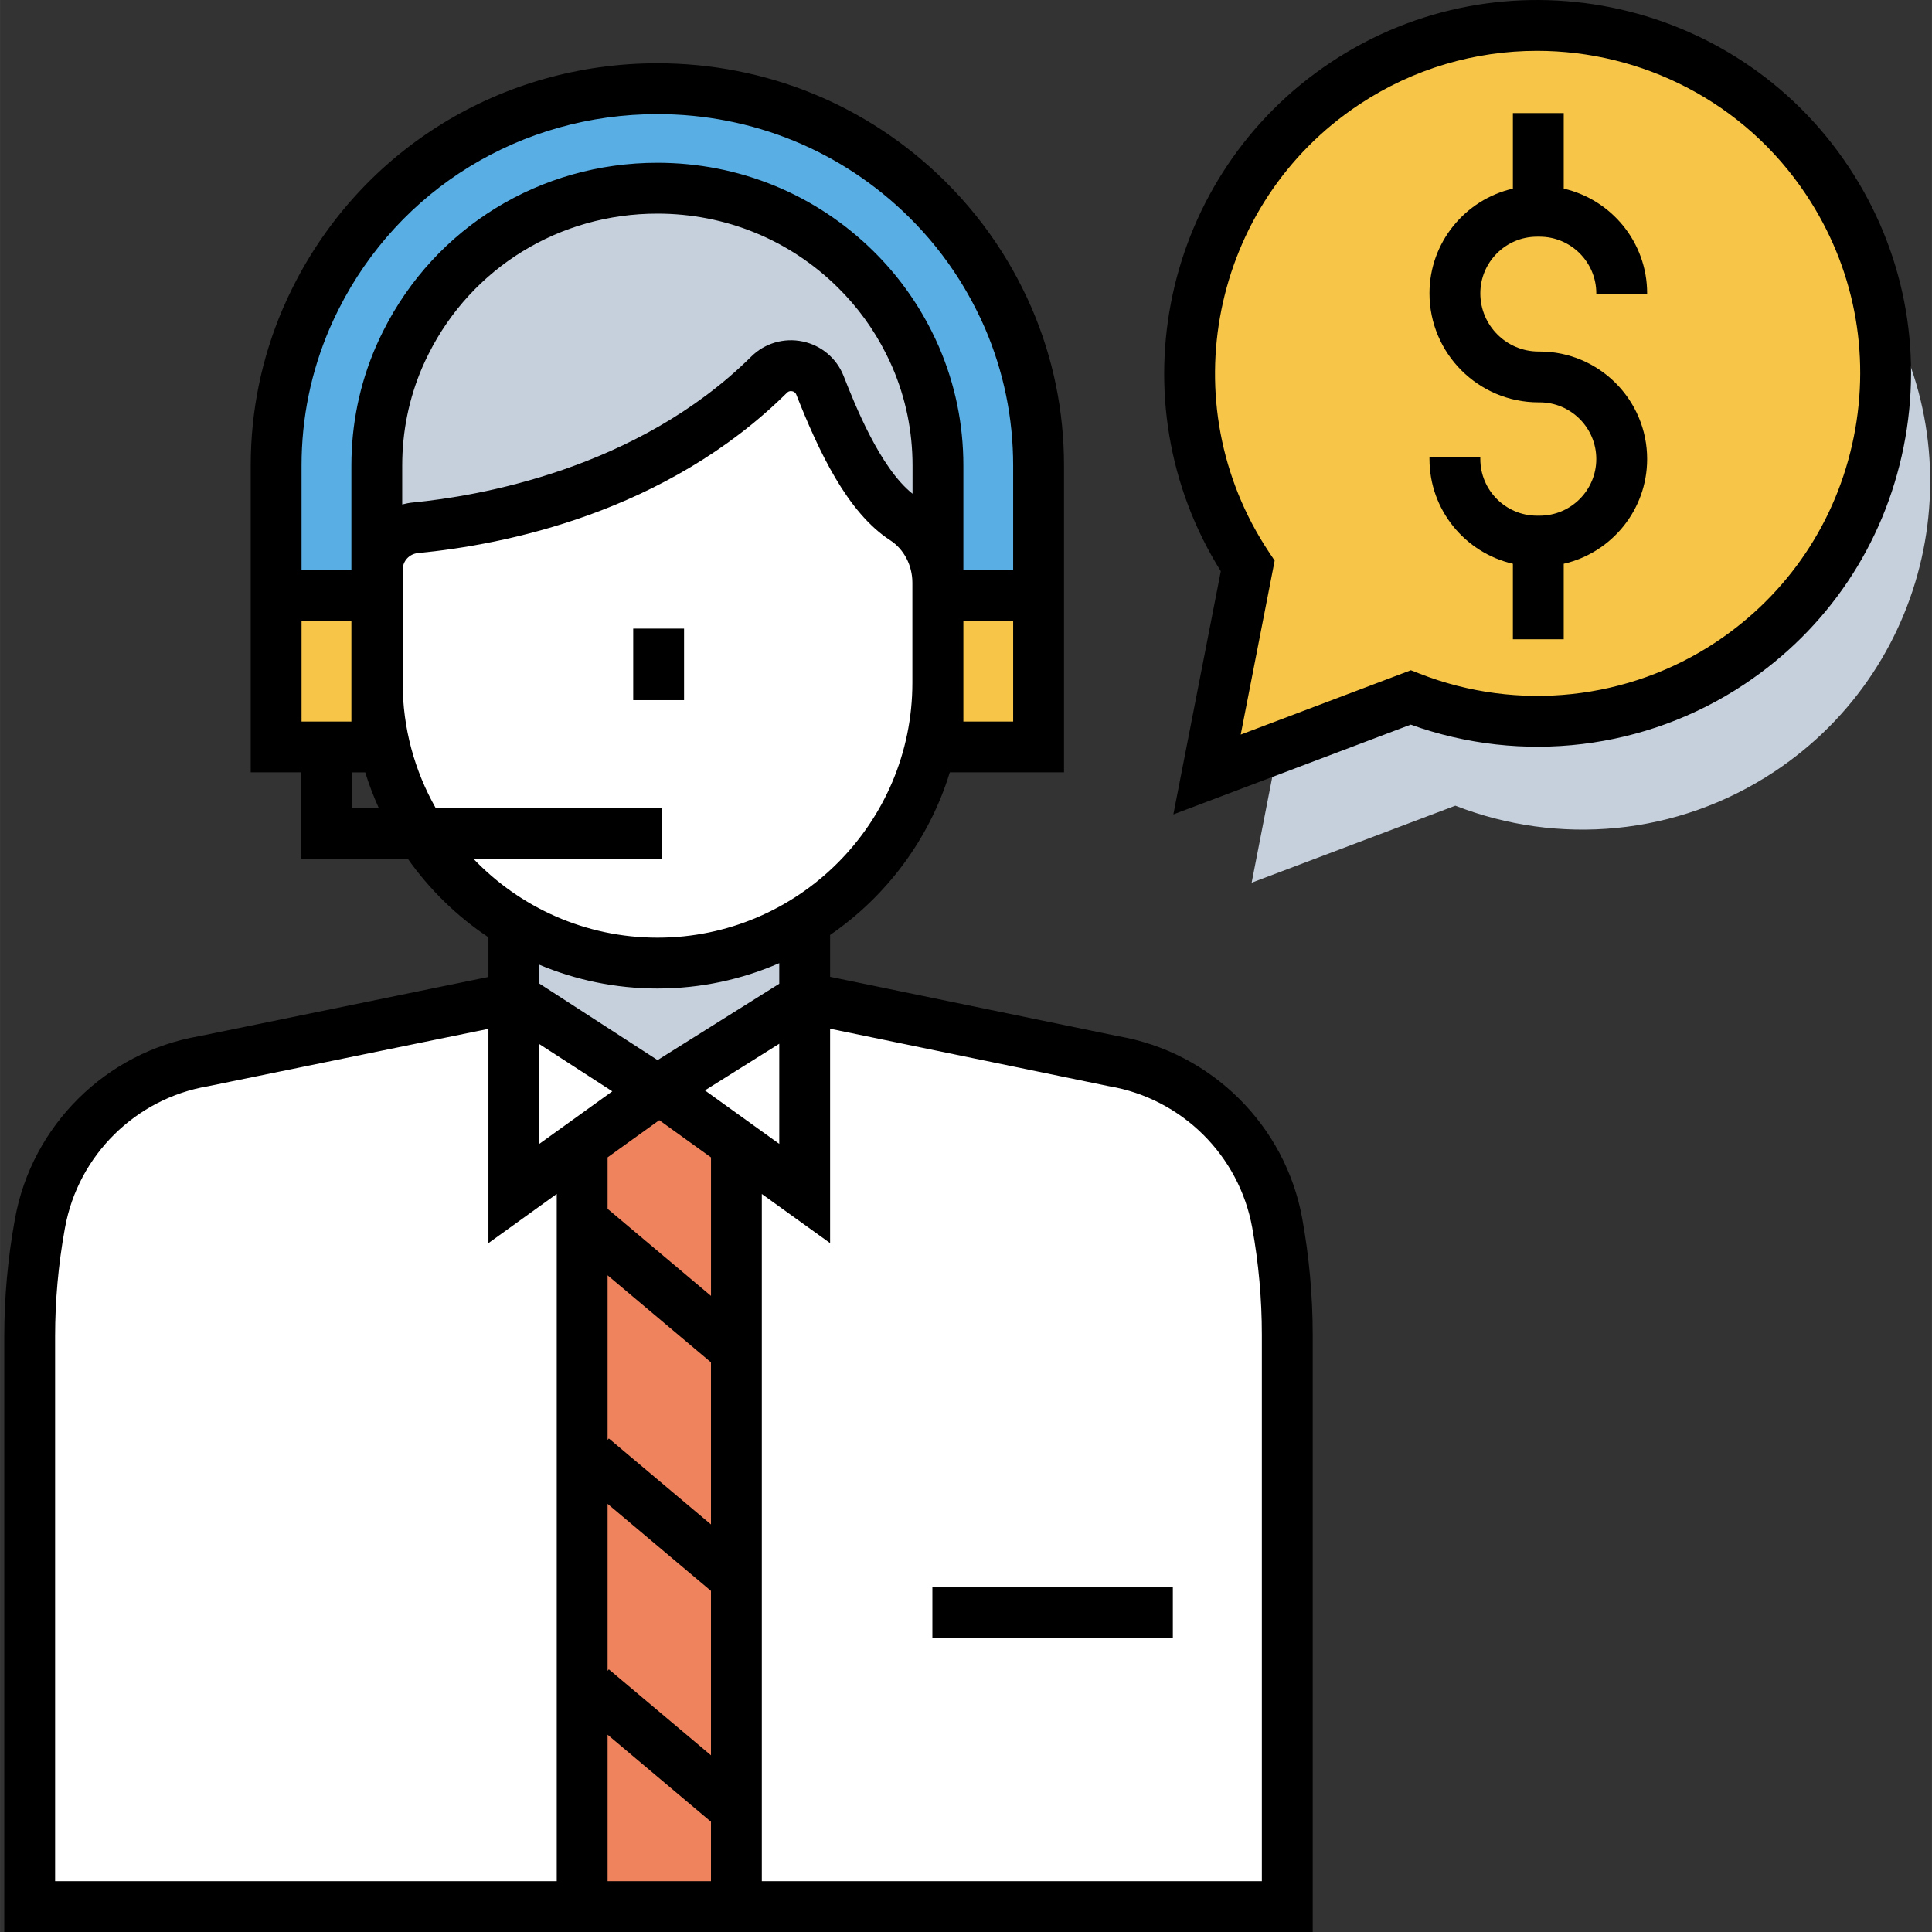 <?xml version="1.0" encoding="UTF-8" standalone="no"?><!-- icon666.com - MILLIONS OF FREE VECTOR ICONS --><svg width="1024" height="1024" viewBox="-1 0 456 456.009" xmlns="http://www.w3.org/2000/svg"><rect x="-1" y="0" width="456" height="456.009" fill="#333333" stroke="none"/><path d="m342.496 190.164c24.094 9.402 52.238 7.305 75.41-8.102 37.777-25.121 48.039-76.109 22.922-113.887-25.121-37.777-76.109-48.039-113.887-22.922-37.777 25.121-48.039 76.109-22.922 113.887l-9.598 49.203zm0 0" fill="#c6d0dc"/><path d="m331.965 164.621c24.094 9.402 52.238 7.309 75.41-8.102 37.777-25.117 48.039-76.105 22.922-113.883-25.121-37.781-76.105-48.043-113.887-22.922-37.777 25.117-48.039 76.105-22.918 113.887l-9.602 49.203zm0 0" fill="#f7c648"/><path d="m216.262 147.207c10.055 0 18.203-8.645 18.203-19.305v-12.66c0-11.781-2.266-23.016-6.355-33.211-.605-1.512-1.262-3-1.949-4.461-3.879-8.312-9.008-15.844-15.129-22.336-14.484-15.359-34.492-24.863-56.578-24.863-31.434 0-58.625 19.227-71.711 47.199-.688 1.461-1.34 2.949-1.949 4.461-4.09 10.195-6.355 21.43-6.355 33.211v12.66c0 10.66 8.148 19.305 18.203 19.305zm0 0" fill="#c6d0dc"/><path d="m244.137 175.594h-23.758v-66.414c0-8.898-1.77-17.52-5.258-25.621-.469-1.09-1.008-2.238-1.598-3.406-3.211-6.414-7.422-12.207-12.539-17.266-12.512-12.367-29.145-19.18-46.828-19.18-25.34 0-48.082 13.953-59.355 36.414-.605 1.199-1.145 2.348-1.617 3.441-3.484 8.102-5.254 16.719-5.254 25.617v66.414h-23.754v-66.414c0-12.074 2.406-23.785 7.148-34.812.664-1.543 1.406-3.125 2.211-4.715 15.293-30.477 46.191-49.43 80.621-49.43 24.031 0 46.629 9.254 63.629 26.059 6.949 6.867 12.672 14.746 17.012 23.414.781 1.547 1.523 3.129 2.184 4.66 4.75 11.039 7.156 22.75 7.156 34.824zm0 0" fill="#59aee4"/><path d="m64.176 139.297h23.758v37.008h-23.758zm0 0" fill="#f7c648"/><path d="m220.398 139.297h23.758v37.008h-23.758zm0 0" fill="#f7c648"/><path d="m120.426 202.633h64.273v58.562h-64.273zm0 0" fill="#c6d0dc"/><path d="m224.141 448.828h-217.566v-133.836c0-8.75.785-17.488 2.34-26.102l.094-.492c3.535-19.492 18.891-34.691 38.441-37.996l72.871-14.922 33.582 21.734 34.656-21.734 72.395 14.922c9.77 1.66 18.492 6.273 25.215 12.922 6.734 6.66 11.441 15.32 13.211 25.074 1.57 8.66 2.355 17.43 2.355 26.211v134.398zm0 0" fill="#fff"/><path d="m172.809 449.82h-36.402v-179.719l18.203-12.777 18.199 12.777zm0 0" fill="#ef835e"/><path d="m213.758 122.461c5.051 3.27 7.953 9.016 7.953 15.035v23.672c0 36.578-29.652 66.234-66.234 66.234-36.578 0-66.23-29.656-66.23-66.234v-26.703c0-5.152 3.914-9.441 9.039-9.938 17.234-1.656 55.559-8.438 83.574-36.188 3.73-3.691 10.074-2.363 12 2.52 3.477 8.801 10.164 25.305 19.898 31.602zm0 0" fill="#fff"/><path d="m368.082 44.52v-17.824h-12v17.824c-11.262 2.586-19.688 12.684-19.688 24.719 0 14.188 11.543 25.73 25.73 25.73h.273c7.371 0 13.371 6 13.371 13.371 0 7.375-6 13.371-13.371 13.371h-.633c-7.375 0-13.371-5.996-13.371-13.371v-.543h-12v.543c0 12.035 8.426 22.133 19.688 24.723v17.82h12v-17.82c11.262-2.59 19.688-12.688 19.688-24.723 0-13.988-11.383-25.371-25.371-25.371h-.27c-7.574 0-13.734-6.16-13.734-13.73 0-7.371 6-13.371 13.371-13.371h.633c7.375 0 13.371 6 13.371 13.371v.18h12v-.18c0-12.035-8.426-22.133-19.688-24.719zm0 0"/><path d="m148.453 148.367h12v16.887h-12zm0 0"/><path d="m262.918 244.57-67.992-14.016v-9.879c13.309-9.137 23.414-22.613 28.254-38.375h26.953v-72.41c0-12.906-2.57-25.422-7.637-37.184-.73-1.707-1.527-3.398-2.336-4.98-1.363-2.727-2.898-5.449-4.562-8.094-3.852-6.109-8.426-11.801-13.598-16.91-18.137-17.922-42.23-27.789-67.848-27.789-36.703 0-69.648 20.207-85.98 52.73-.82 1.633-1.613 3.32-2.363 5.047-5.066 11.785-7.637 24.293-7.637 37.18v72.41h11.934v20.43h25.168c5.145 7.273 11.59 13.559 19.008 18.504v9.352l-68.289 13.984c-22.004 3.773-39.461 21.062-43.453 43.051l-.09.484c-1.621 8.992-2.445 18.184-2.445 27.316v140.586h308.828v-140.965c0-9.176-.832-18.402-2.469-27.426-3.977-21.98-21.43-39.27-43.445-43.047zm-136.637 1.855 17.238 11.16-17.238 12.406zm16.125 108.527 24.402 20.543v38.809l-24.109-20.297-.293.352zm24.402 4.859-24.109-20.297-.293.348v-38.852l24.402 20.543zm-24.402 49.633 24.402 20.543v14.023h-24.402zm24.402-103.578-24.402-20.543v-12.152l12.195-8.777 12.211 8.785v32.688zm-1.43-48.504 17.547-11.008v23.637zm-95.207-110.793h11.762v23.73h-11.762zm144.211-30.035c-7.719-6.137-13.66-21.176-16.273-27.801-1.645-4.168-5.258-7.211-9.664-8.137-4.406-.926-8.941.406-12.125 3.562-27.004 26.746-64.82 32.992-79.828 34.438-.879.082-1.73.25-2.562.469v-9.172c0-8.074 1.605-15.898 4.742-23.203.52-1.18.988-2.18 1.492-3.168 10.246-20.414 30.93-33.098 53.988-33.098 16.098 0 31.23 6.195 42.613 17.449 4.641 4.578 8.473 9.852 11.398 15.688.539 1.074 1.027 2.113 1.449 3.086 3.164 7.348 4.77 15.168 4.77 23.246zm12 53.77v-23.73h11.75v23.73zm-149.559-92.828c.652-1.5 1.348-2.984 2.07-4.422 14.285-28.449 43.121-46.121 75.258-46.121 22.438 0 43.539 8.641 59.414 24.328 4.52 4.465 8.52 9.438 11.875 14.766 1.453 2.312 2.793 4.691 4.012 7.125.715 1.391 1.391 2.832 2.02 4.293 4.418 10.266 6.66 21.184 6.66 32.449v24.68h-11.75v-24.68c0-9.719-1.934-19.141-5.75-27.996-.516-1.195-1.105-2.449-1.746-3.723-3.508-7-8.113-13.344-13.684-18.84-13.641-13.484-31.77-20.914-51.051-20.914-27.621 0-52.418 15.223-64.699 39.691-.582 1.148-1.16 2.375-1.781 3.793-3.809 8.859-5.738 18.277-5.738 27.988v24.68h-11.762v-24.68c0-11.25 2.242-22.164 6.652-32.418zm5.281 113.254v-8.426h3.098c.891 2.891 1.969 5.699 3.199 8.426zm28.668 12h44.434v-12h-53.367c-4.957-8.738-7.801-18.824-7.801-29.566v-26.676c0-2.055 1.551-3.75 3.605-3.949 20.227-1.945 58.445-9.449 87.121-37.852.293-.293.621-.379.902-.379.113 0 .219.012.312.035.324.066.758.262.969.801 5.254 13.305 12 27.801 22.191 34.395 3.211 2.078 5.207 5.902 5.207 9.98v23.645c0 33.168-26.984 60.152-60.152 60.152-17.059 0-32.465-7.145-43.422-18.586zm43.418 30.586c10.211 0 19.922-2.145 28.734-5.984v4.859l-28.723 18.02-27.922-18.078v-4.438c8.59 3.617 18.02 5.621 27.91 5.621zm-142.188 82.109c0-8.422.758-16.898 2.254-25.188l.086-.48c3.102-17.066 16.664-30.48 33.754-33.375l66.184-13.547v50.578l16.121-11.605v162.199h-118.398zm284.828 128.586h-118.023v-162.195l16.117 11.598v-50.605l65.668 13.535.211.039c17.102 2.898 30.664 16.312 33.754 33.375 1.508 8.32 2.273 16.828 2.273 25.285zm0 0"/><path d="m219.066 374.66h56.754v12h-56.754zm0 0"/><path d="m313.09 14.719c-39.777 26.445-51.117 79.852-25.949 120.102l-11.199 57.402 56.031-21.191c26.219 9.441 55.477 5.945 78.727-9.516 19.605-13.035 32.961-32.926 37.605-56.008 4.645-23.082.023-46.59-13.012-66.195-26.91-40.473-81.73-51.504-122.203-24.594zm123.449 88.422c-4.012 19.938-15.551 37.121-32.484 48.383-20.645 13.727-46.781 16.535-69.91 7.508l-2.145-.836-40.156 15.188 8.008-41.055-1.363-2.051c-23.246-34.961-13.715-82.32 21.246-105.566 12.938-8.602 27.562-12.715 42.047-12.715 24.652 0 48.875 11.934 63.52 33.961 11.262 16.938 15.254 37.246 11.238 57.184zm0 0"/></svg>